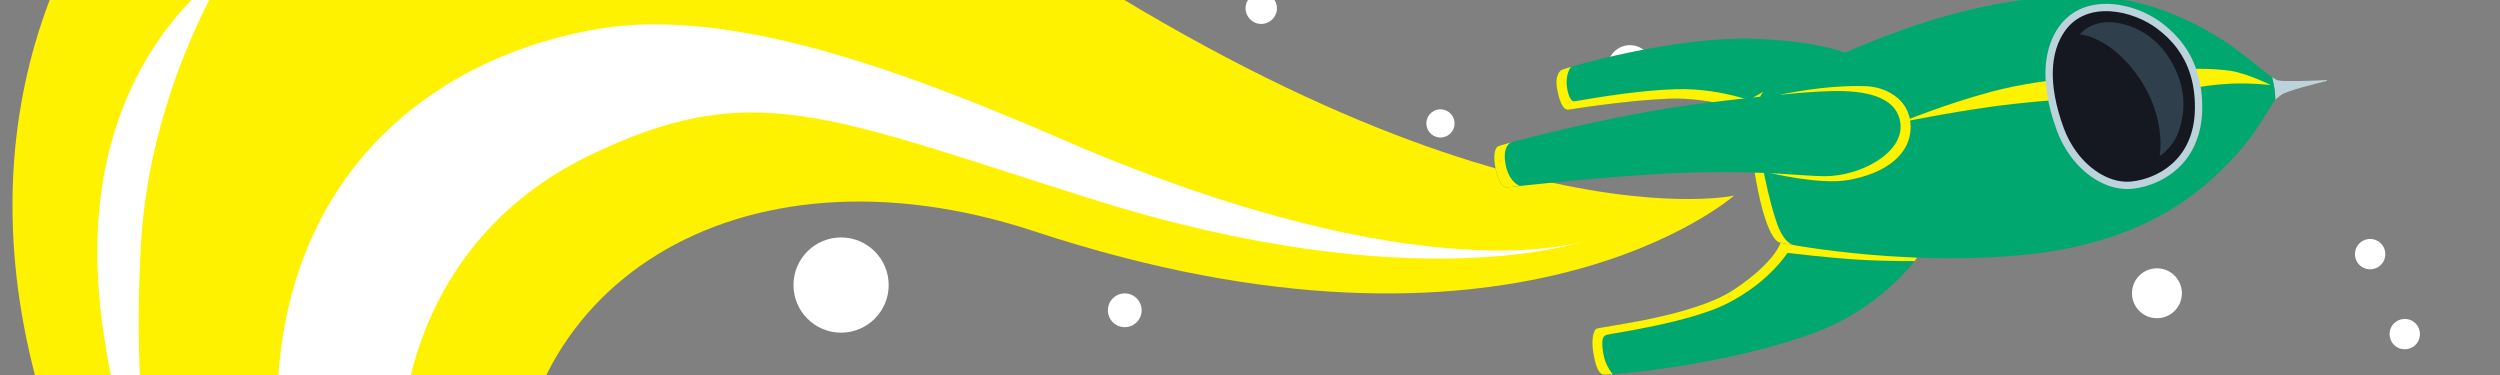 <?xml version="1.0" encoding="UTF-8" standalone="no"?>
<!-- Created with Inkscape (http://www.inkscape.org/) -->

<svg
   width="2000"
   height="300"
   viewBox="0 0 529.167 79.375"
   version="1.1"
   id="svg537"
   xmlns="http://www.w3.org/2000/svg"
   xmlns:svg="http://www.w3.org/2000/svg">
  <rect x="0" y="0" width="529.167" height="79.375" fill="#808080" stroke="none"/>
  <defs
     id="defs534">
    <clipPath
       clipPathUnits="userSpaceOnUse"
       id="clipPath311">
      <path
         clip-rule="nonzero"
         d="M 3.4439182e-7,418 1196.219,418 V 1444 l -1237.233,0.856 z"
         id="path313"
         style="stroke-width:1" />
    </clipPath>
  </defs>
  <g
     id="layer1">
    <path
       fill-rule="nonzero"
       fill="#ffffff"
       fill-opacity="1"
       d="m 188.105,60.337 c 0,5.565 -4.512,10.076 -10.076,10.076 -5.565,0 -10.076,-4.512 -10.076,-10.076 0,-5.565 4.512,-10.076 10.076,-10.076 5.565,0 10.076,4.512 10.076,10.076"
       id="path159"
       style="stroke-width:0.353" />
    <path
       fill-rule="nonzero"
       fill="#ffffff"
       fill-opacity="1"
       d="m 241.647,65.677 c 0,1.973 -1.6,3.573 -3.572,3.573 -1.973,0 -3.573,-1.6 -3.573,-3.573 0,-1.972 1.6,-3.572 3.573,-3.572 1.972,0 3.572,1.6 3.572,3.572"
       id="path165"
       style="stroke-width:0.353" />
    <path
       fill-rule="nonzero"
       fill="#ffffff"
       fill-opacity="1"
       d="m 461.835,62.076 c 0,2.916 -2.365,5.282 -5.282,5.282 -2.917,0 -5.282,-2.366 -5.282,-5.282 0,-2.917 2.365,-5.283 5.282,-5.283 2.917,0 5.282,2.366 5.282,5.283"
       id="path169"
       style="stroke-width:0.353" />
    <path
       fill-rule="nonzero"
       fill="#ffffff"
       fill-opacity="1"
       d="m 270.287,1.747 c 0,1.834 -1.487,3.32 -3.321,3.32 -1.833,0 -3.32,-1.486 -3.32,-3.32 0,-1.834 1.487,-3.32 3.32,-3.32 1.834,0 3.321,1.486 3.321,3.32"
       id="path181"
       style="stroke-width:0.353" />
    <g
       clip-path="url(#clipPath311)"
       id="g155"
       transform="matrix(0.188,0.256,-0.256,0.188,334.08,-227.962)">
      <path
         fill-rule="nonzero"
         fill="#fff200"
         fill-opacity="1"
         d="m 744.996,418.332 c 0,0 -81.797,184.117 -537.055,317.473 -289.199,84.711 -322.824,282.848 -269.605,434.254 45.684,129.961 173.098,251.758 407.289,270.609 434.016,34.938 876.887,-261.027 876.887,-261.027 0,0 -528.152,188.406 -772.328,30.531 -142.875,-92.375 -131.77,-281.035 37.973,-401.91 C 762.492,612.91 744.996,418.332 744.996,418.332"
         id="path153" />
    </g>
    <path
       fill-rule="nonzero"
       fill="#ffffff"
       fill-opacity="1"
       d="m 511.522,72.726 c -1.109,1.387 -3.132,1.612 -4.519,0.504 -1.387,-1.109 -1.613,-3.131 -0.505,-4.518 1.109,-1.387 3.131,-1.614 4.519,-0.505 1.387,1.109 1.613,3.132 0.505,4.52"
       id="path163"
       style="stroke-width:0.317" />
    <path
       fill-rule="nonzero"
       fill="#ffffff"
       fill-opacity="1"
       d="m 348.721,17.282 c -1.639,2.051 -4.631,2.384 -6.681,0.746 -2.051,-1.639 -2.386,-4.631 -0.747,-6.682 1.639,-2.051 4.631,-2.384 6.682,-0.745 2.05,1.638 2.385,4.63 0.746,6.681"
       id="path171"
       style="stroke-width:0.317" />
    <path
       fill-rule="nonzero"
       fill="#ffffff"
       fill-opacity="1"
       d="m 504.19,55.799 c -1.109,1.387 -3.132,1.612 -4.519,0.504 -1.387,-1.109 -1.614,-3.131 -0.505,-4.519 1.109,-1.387 3.132,-1.613 4.52,-0.505 1.387,1.109 1.613,3.132 0.505,4.52"
       id="path179"
       style="stroke-width:0.317" />
    <path
       fill-rule="nonzero"
       fill="#ffffff"
       fill-opacity="1"
       d="m 307.233,27.987 c -1.03,1.289 -2.911,1.499 -4.2,0.468 -1.289,-1.03 -1.499,-2.911 -0.469,-4.199 1.03,-1.29 2.911,-1.499 4.199,-0.469 1.29,1.03 1.5,2.91 0.47,4.2"
       id="path187"
       style="stroke-width:0.317" />
    <path
       fill-rule="nonzero"
       fill="#00a870"
       fill-opacity="1"
       d="m 405.855,54.482 c 0,0 -7.19,10.242 -20.8,15.565 -17.913,7.005 -44.505,9.587 -45.791,9.209 -1.295,-0.38 -1.754,-3.134 -2.012,-4.577 -0.259,-1.441 -0.4,-3.982 0.562,-5.054 0.416,-0.462 20.379,-2.445 29.217,-8.335 8.773,-5.845 9.847,-9.916 9.847,-9.916 z m 0,0"
       id="path195"
       style="stroke-width:0.317" />
    <path
       fill-rule="nonzero"
       fill="#00a870"
       fill-opacity="1"
       d="m 332.071,23.211 c -1.38,0.247 -2.117,-2.334 -2.519,-4.573 -0.42,-2.341 0.447,-3.459 0.91,-3.805 0.464,-0.345 24.094,-7.39 41.639,-6.601 15.008,0.674 19.915,3.566 19.915,3.566 l -19.972,12.112 c 0,0 -9.994,-3.359 -18.751,-3.023 -9.301,0.357 -21.222,2.323 -21.222,2.323"
       id="path197"
       style="stroke-width:0.317" />
    <path
       fill-rule="nonzero"
       fill="#fff200"
       fill-opacity="1"
       d="m 379.491,51.653 -2.614,-0.281 c 0,0 -1.074,4.072 -9.848,9.918 -8.838,5.89 -28.8,7.872 -29.216,8.335 -0.962,1.072 -0.821,3.614 -0.561,5.055 0.258,1.441 0.717,4.196 2.012,4.576 0.189,0.056 0.93,0.048 2.115,-0.031 0,0 -1.645,-1.813 -2.049,-4.573 -0.404,-2.761 -0.138,-3.541 0.82,-3.804 0.958,-0.263 17.525,-2.566 25.455,-6.621 7.15,-3.657 11.013,-8.188 12.742,-10.69 0,0 8.981,1.059 14.752,1.409 6.588,0.399 12.154,0.311 12.154,0.311 l 0.602,-0.774 z m 0,0"
       id="path199"
       style="stroke-width:0.317" />
    <path
       fill-rule="nonzero"
       fill="#fff200"
       fill-opacity="1"
       d="m 332.546,14.152 c -1.264,0.372 -2.005,0.622 -2.084,0.68 -0.463,0.346 -1.33,1.464 -0.91,3.805 0.402,2.239 1.138,4.82 2.519,4.573 0,0 11.921,-1.965 21.222,-2.323 8.757,-0.336 18.75,3.023 18.75,3.023 l 2.147,-1.301 c 0,0 -9.036,-4.055 -19.373,-3.727 -10.504,0.333 -21.321,2.666 -21.796,2.569 -0.474,-0.097 -1.043,-1.18 -1.29,-2.601 -0.551,-3.179 0.814,-4.698 0.814,-4.698"
       id="path201"
       style="stroke-width:0.317" />
    <path
       fill-rule="nonzero"
       fill="#bdd3dc"
       fill-opacity="1"
       d="m 480.915,16.34 c 0.543,0.367 1.001,0.611 1.378,0.691 1.348,0.289 7.589,0.037 10.139,-0.082 0.122,-0.006 0.146,0.168 0.029,0.197 -2.462,0.587 -8.429,2.076 -9.6,2.951 -0.262,0.196 -1.009,0.736 -1.264,1.048 0.012,-1.7 -0.275,-3.244 -0.682,-4.806"
       id="path203"
       style="stroke-width:0.317" />
    <path
       fill-rule="nonzero"
       fill="#00a870"
       fill-opacity="1"
       d="m 456.537,1.73 c 13.742,4.647 20.889,12.255 24.378,14.61 0.406,1.562 0.694,3.106 0.682,4.806 -1.766,2.165 -3.687,7.047 -10.025,13.486 -6.552,6.657 -18.604,17.274 -44.862,19.472 -26.056,2.181 -49.832,-2.732 -49.832,-2.732 0,0 -2.731,0.49 -5.21,-13.308 -2.851,-15.882 -1.115,-17.095 -1.115,-17.095 0,0 7.84,-5.007 25.783,-12.248 23.943,-9.664 45.731,-11.887 60.201,-6.991"
       id="path205"
       style="stroke-width:0.317" />
    <path
       fill-rule="nonzero"
       fill="#fff200"
       fill-opacity="1"
       d="m 373.296,19.377 c -1.857,1.027 -2.744,1.592 -2.744,1.592 0,0 -1.736,1.215 1.115,17.096 2.479,13.798 5.21,13.308 5.21,13.308 0,0 1.025,0.212 2.884,0.527 0,0 -2.042,-0.107 -3.627,-4.58 -1.586,-4.473 -3.661,-13.679 -4.166,-20.152 -0.506,-6.472 1.328,-7.791 1.328,-7.791"
       id="path207"
       style="stroke-width:0.317" />
    <path
       fill-rule="nonzero"
       fill="#fff200"
       fill-opacity="1"
       d="m 480.641,18.004 c 0,0 -5.064,-2.539 -8.724,-3.045 -3.658,-0.506 -7.615,-0.387 -7.615,-0.387 l 1.011,3.878 c 0,0 2.67,-0.521 6.923,-0.739 4.037,-0.206 8.405,0.293 8.405,0.293"
       id="path209"
       style="stroke-width:0.317" />
    <path
       fill-rule="nonzero"
       fill="#fff200"
       fill-opacity="1"
       d="m 435.349,21.132 c 0,0 -7.695,0.59 -13.671,1.427 -10.236,1.431 -19.301,3.34 -19.301,3.34 0,0 8.853,-3.71 18.977,-6.45 6.499,-1.759 13.249,-2.477 13.249,-2.477 z m 0,0"
       id="path211"
       style="stroke-width:0.317" />
    <path
       fill-rule="nonzero"
       fill="#fff200"
       fill-opacity="1"
       d="m 374.721,36.628 c 0,0 10.463,2.514 16.37,1.496 7.832,-1.348 13.475,-5.314 13.315,-11.514 -0.154,-5.954 -5.783,-8.215 -9.216,-8.357 -8.777,-0.361 -18.214,1.76 -18.214,1.76 z m 0,0"
       id="path213"
       style="stroke-width:0.317" />
    <path
       fill-rule="nonzero"
       fill="#00a870"
       fill-opacity="1"
       d="m 318.851,39.678 c -1.048,0.012 -2.083,-2.34 -2.441,-4.815 -0.356,-2.474 0.152,-3.529 0.618,-3.876 0.466,-0.346 24.675,-6.881 43.785,-9.175 16.659,-1.999 23.549,-2.513 27.872,-2.543 7.747,-0.054 12.983,1.895 13.572,6.849 0.746,6.28 -8.548,11.198 -15.993,11.175 -5.346,-0.017 -10.859,-1.107 -26.932,-0.808 -14.789,0.276 -40.482,3.191 -40.482,3.191"
       id="path215"
       style="stroke-width:0.317" />
    <path
       fill-rule="nonzero"
       fill="#fff200"
       fill-opacity="1"
       d="m 319.838,30.145 c -1.708,0.468 -2.717,0.775 -2.809,0.842 -0.466,0.346 -0.973,1.401 -0.616,3.876 0.356,2.474 1.391,4.827 2.439,4.814 0,0 1.044,-0.119 2.83,-0.31 0,0 -2.385,-0.841 -3.043,-4.786 -0.632,-3.79 1.2,-4.437 1.2,-4.437"
       id="path217"
       style="stroke-width:0.317" />
    <path
       fill-rule="nonzero"
       fill="#151821"
       fill-opacity="1"
       d="m 438.884,32.581 c -1.16,-1.58 -2.095,-3.329 -2.782,-5.2 -4.134,-11.263 -2.118,-17.756 0.303,-21.218 1.695,-2.425 4.21,-3.954 7.273,-4.422 4.366,-0.665 9.704,0.85 13.601,3.862 1.707,1.319 3.095,2.721 4.242,4.284 2.622,3.572 3.916,8.004 3.844,13.173 -0.069,5.028 -1.81,9.224 -5.036,12.132 -2.439,2.2 -5.754,3.657 -9.094,3.997 -4.303,0.441 -9.037,-2.092 -12.351,-6.607 z m 0,0"
       id="path219"
       style="stroke-width:0.317" />
    <path
       fill-rule="nonzero"
       fill="#bdd3dc"
       fill-opacity="1"
       d="m 462.146,9.429 c -1.191,-1.623 -2.628,-3.074 -4.393,-4.439 -4.057,-3.135 -9.627,-4.711 -14.191,-4.015 -3.278,0.5 -5.972,2.141 -7.792,4.744 -2.525,3.614 -4.646,10.353 -0.396,21.929 0.712,1.94 1.683,3.753 2.886,5.391 3.477,4.736 8.478,7.388 13.054,6.921 3.501,-0.358 6.976,-1.886 9.535,-4.193 3.388,-3.057 5.218,-7.447 5.292,-12.697 0.073,-5.34 -1.271,-9.931 -3.995,-13.642 m -1.249,0.917 c 2.182,2.972 3.773,7.019 3.694,12.704 -0.151,10.895 -8.118,14.827 -13.435,15.369 -4.131,0.422 -8.568,-2.101 -11.647,-6.296 -1.086,-1.48 -2.004,-3.168 -2.68,-5.008 -3.498,-9.528 -2.744,-16.279 0.211,-20.507 4.641,-6.64 14.471,-4.482 19.765,-0.391 1.424,1.101 2.853,2.442 4.092,4.13"
       id="path221"
       style="stroke-width:0.317" />
    <path
       fill-rule="nonzero"
       fill="#2f404c"
       fill-opacity="1"
       d="m 461.343,27.259 c 0.933,-3.079 1.683,-7.731 -1.374,-13.571 -3.056,-5.84 -8.086,-8.321 -12.106,-8.887 -5.203,-0.733 -7.631,2.473 -7.631,2.473 0,0 6.521,0.321 12.648,9.35 5.78,8.519 4.246,16.412 4.246,16.412 0,0 3.01,-1.79 4.218,-5.777"
       id="path223"
       style="stroke-width:0.317" />
    <path
       fill-rule="nonzero"
       fill="#ffffff"
       fill-opacity="1"
       d="m 335.606,50.938 c 0,0 -35.72,12.854 -104.337,-8.754 C 174.669,24.359 159.092,16.074 124.238,33.166 89.385,50.258 77.176,88.503 89.028,128.221 109.089,195.447 194.051,261.078 194.051,261.078 c 0,0 -119.113,-69.91 -133.262,-150.125 C 49.128,44.839 86.444,12.932 126.58,6.111 c 27.878,-4.738 64.408,8.727 98.36,23.431 76.972,33.336 110.666,21.396 110.666,21.396"
       id="path225"
       style="stroke-width:0.317" />
    <path
       fill-rule="nonzero"
       fill="#ffffff"
       fill-opacity="1"
       d="m 47.605,-5.985 c 0,0 -15.874,25.035 -17.759,57.463 -2.357,40.566 4.605,64.595 4.605,64.595 0,0 -12.805,-30.343 -13.794,-59.304 C 19.121,11.716 47.605,-5.985 47.605,-5.985"
       id="path227"
       style="stroke-width:0.317" />
  </g>
</svg>
